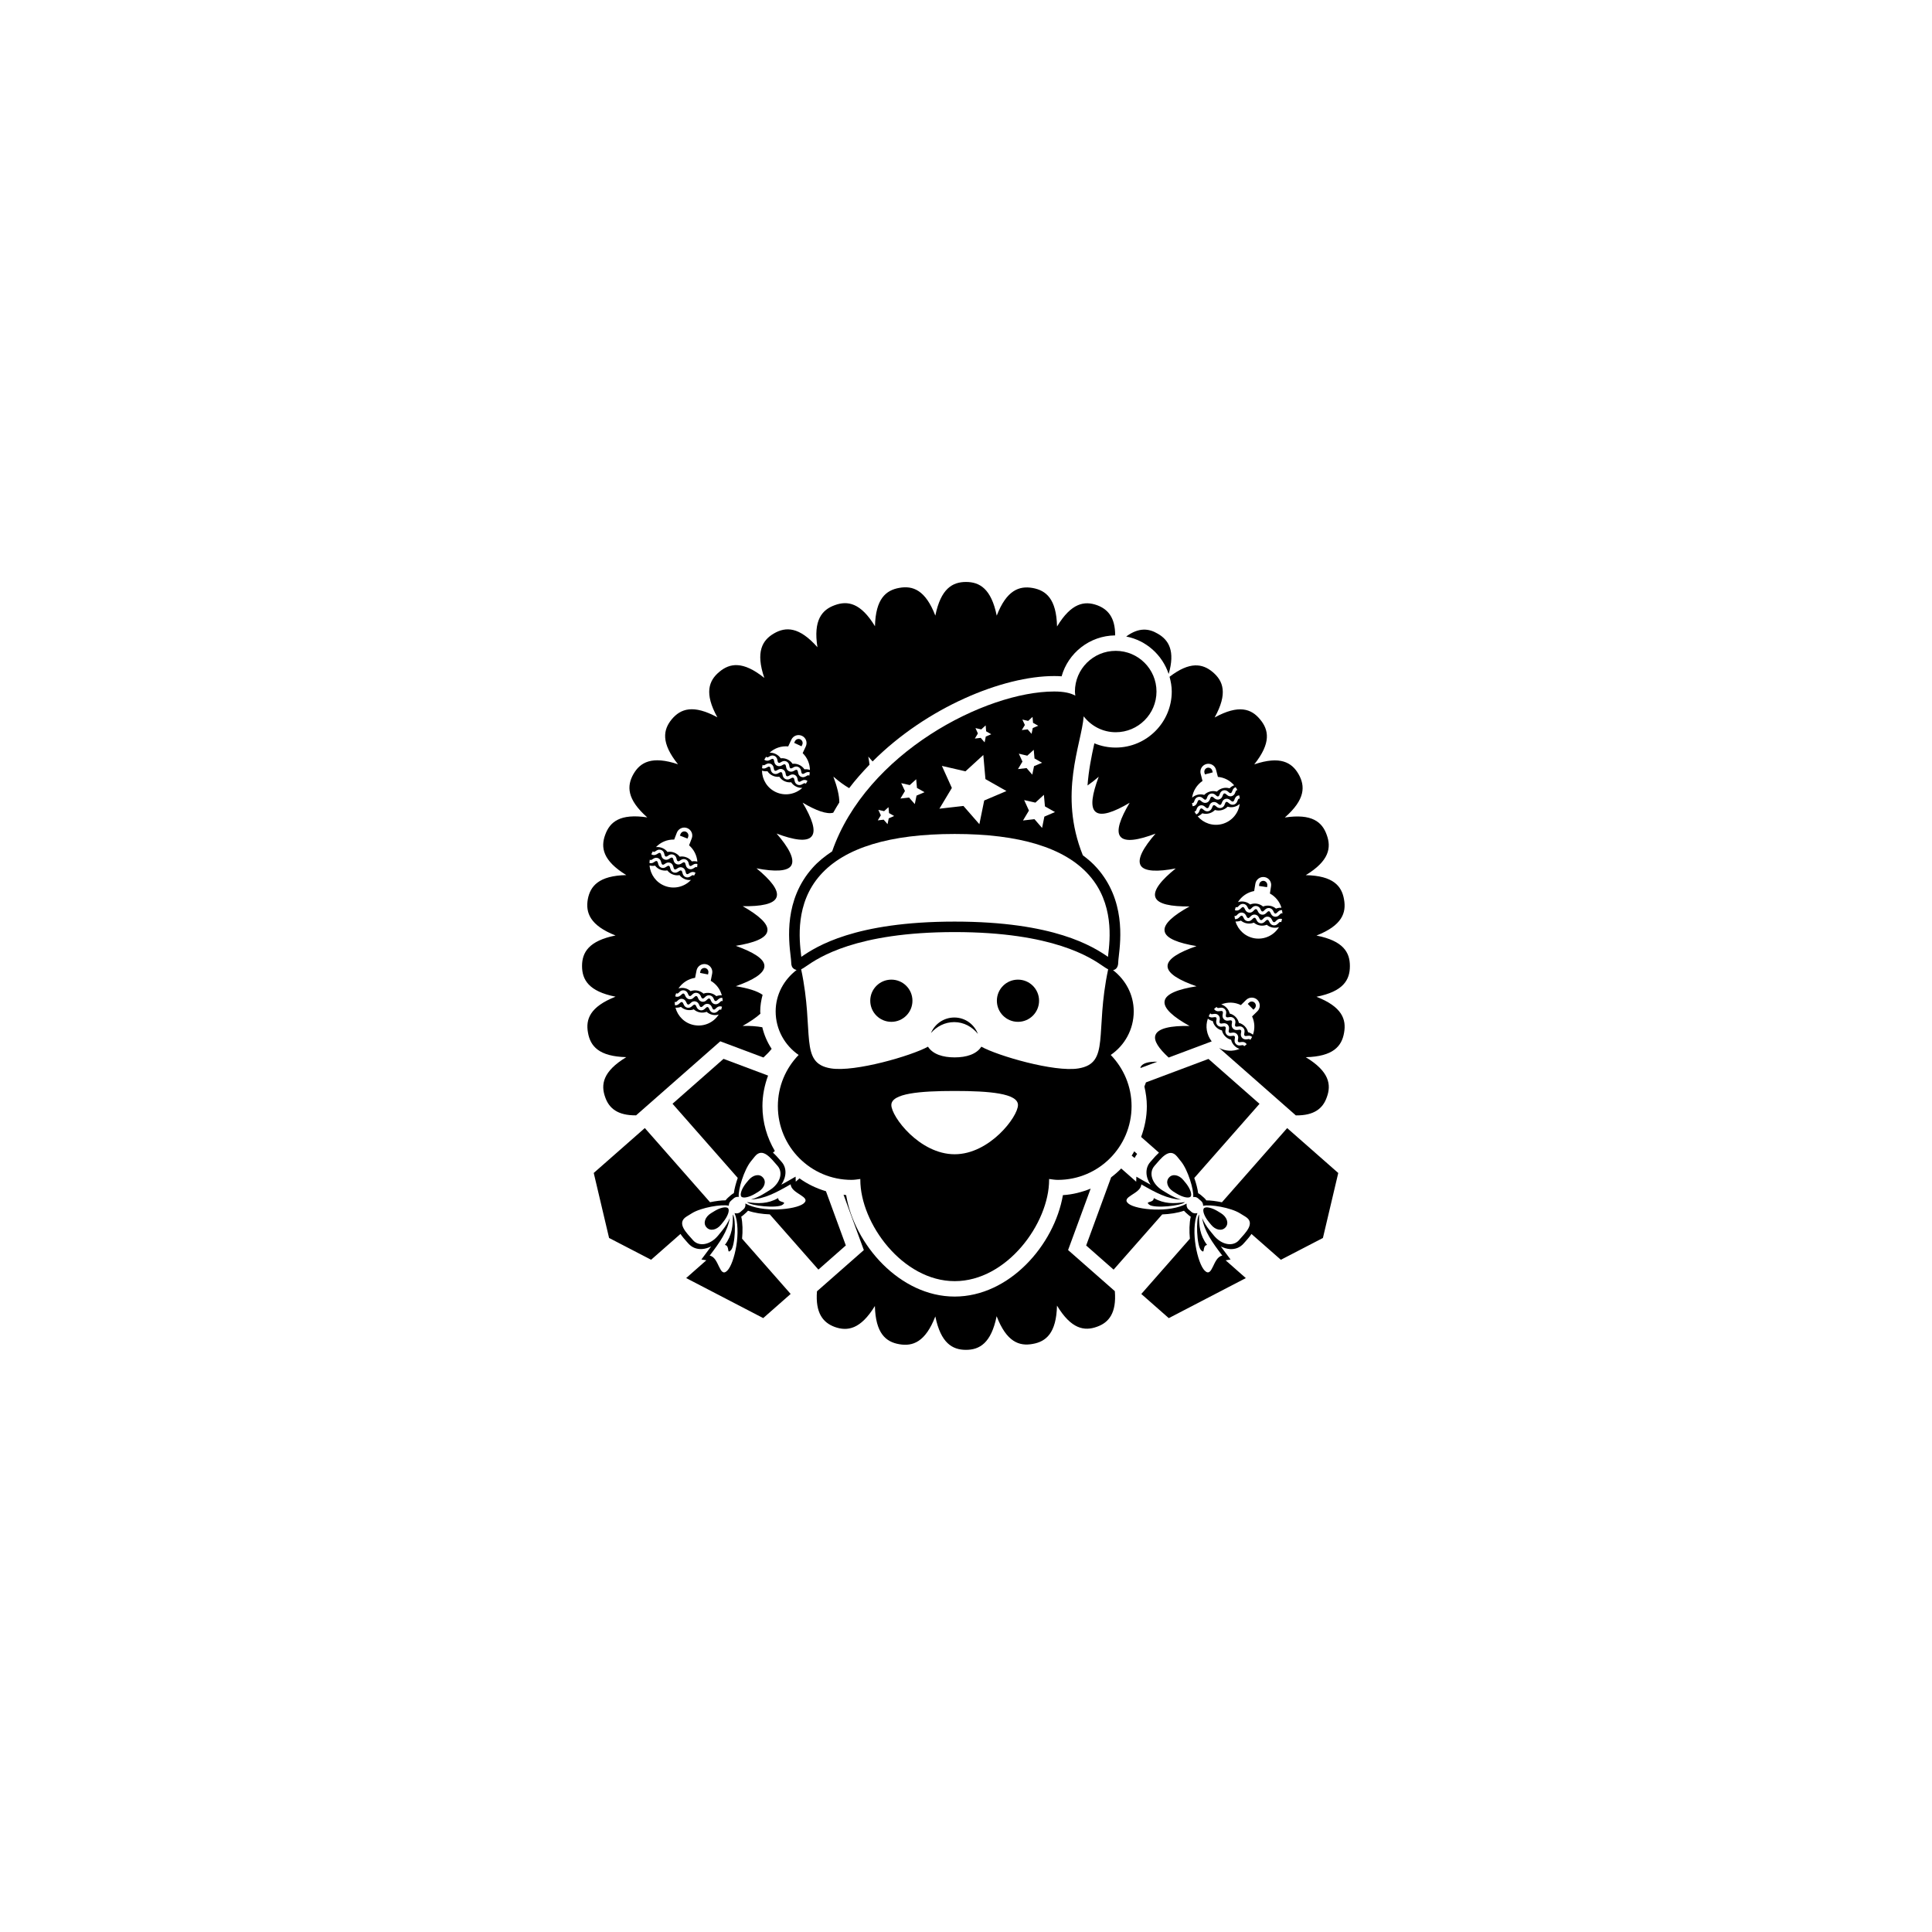 <?xml version="1.0" encoding="utf-8"?>
<!-- Generator: Adobe Illustrator 16.0.0, SVG Export Plug-In . SVG Version: 6.00 Build 0)  -->
<!DOCTYPE svg PUBLIC "-//W3C//DTD SVG 1.1//EN" "http://www.w3.org/Graphics/SVG/1.1/DTD/svg11.dtd">
<svg version="1.1" id="Layer_1" xmlns="http://www.w3.org/2000/svg" xmlns:xlink="http://www.w3.org/1999/xlink" x="0px" y="0px"
	 width="50px" height="50px" viewBox="0 0 50 50" enable-background="new 0 0 50 50" xml:space="preserve">
<g>
	<path d="M30.628,30.544c-0.114-0.141-0.283-0.173-0.372-0.071l-0.005,0.005c-0.09,0.103-0.038,0.265,0.117,0.361l0.08,0.049
		c0.154,0.096,0.318,0.132,0.364,0.08c0.046-0.053-0.01-0.211-0.125-0.352L30.628,30.544z"/>
	<path d="M29.86,31.006c-0.004,0.138-0.245,0.072-0.116,0.172c0.13,0.1,0.834,0.032,0.922-0.068
		C30.382,31.153,30.133,31.16,29.86,31.006z"/>
	<path d="M31.084,32.356c0.116,0.116,0.019-0.114,0.155-0.137c-0.187-0.25-0.212-0.499-0.206-0.787
		C30.945,31.533,30.969,32.241,31.084,32.356z"/>
	<path d="M31.601,31.399l-0.08-0.049c-0.154-0.096-0.318-0.132-0.364-0.079c-0.046,0.052,0.01,0.211,0.125,0.351l0.06,0.073
		c0.113,0.141,0.282,0.173,0.373,0.07l0.005-0.005C31.808,31.658,31.755,31.495,31.601,31.399z"/>
	<path d="M19.551,30.888l0.08-0.049c0.155-0.096,0.208-0.258,0.117-0.361l-0.005-0.005c-0.089-0.103-0.257-0.07-0.372,0.071
		l-0.06,0.072c-0.114,0.14-0.171,0.299-0.125,0.352C19.233,31.02,19.398,30.983,19.551,30.888z"/>
	<path d="M20.255,31.178c0.129-0.1-0.112-0.034-0.116-0.172c-0.272,0.154-0.522,0.147-0.806,0.104
		C19.421,31.21,20.125,31.278,20.255,31.178z"/>
	<path d="M18.76,32.219c0.137,0.023,0.039,0.253,0.155,0.137c0.116-0.115,0.139-0.823,0.05-0.924
		C18.972,31.72,18.946,31.969,18.76,32.219z"/>
	<path d="M18.479,31.35l-0.08,0.049c-0.154,0.096-0.207,0.259-0.118,0.361l0.005,0.005c0.09,0.103,0.259,0.071,0.373-0.07
		l0.059-0.073c0.115-0.14,0.172-0.299,0.125-0.351C18.797,31.217,18.632,31.253,18.479,31.35z"/>
	<path d="M19.184,31.486c0.019-0.01,0.035-0.023,0.052-0.038l0.078-0.069c0.017-0.015,0.032-0.03,0.045-0.046
		c0.165,0.058,0.363,0.087,0.563,0.095l1.258,1.429l0.71-0.625l-0.514-1.403c-0.248-0.074-0.48-0.185-0.685-0.333l-0.097,0.085
		l-0.004-0.13l-0.167,0.096c-0.071,0.041-0.138,0.079-0.202,0.112c0.136-0.201,0.146-0.431,0.01-0.586l-0.05-0.057
		c-0.055-0.065-0.114-0.13-0.177-0.186l0.049-0.043c-0.201-0.342-0.321-0.735-0.321-1.16c0-0.274,0.053-0.54,0.146-0.791
		l-1.153-0.433l-1.32,1.162l1.688,1.919c-0.049,0.14-0.086,0.282-0.101,0.394c-0.025,0.013-0.05,0.03-0.074,0.05l-0.079,0.069
		c-0.023,0.02-0.042,0.043-0.06,0.067c-0.113,0-0.257,0.019-0.403,0.049l-1.688-1.919l-1.322,1.162l0.397,1.682l1.088,0.564
		l0.76-0.668c0.046,0.069,0.104,0.137,0.161,0.2l0.044,0.049c0.091,0.102,0.213,0.15,0.351,0.142
		c0.08-0.005,0.159-0.029,0.237-0.068c-0.042,0.058-0.087,0.119-0.137,0.184l-0.115,0.154l0.128,0.021l-0.522,0.46l1.994,1.036
		l0.71-0.625l-1.257-1.43C19.224,31.858,19.221,31.657,19.184,31.486z M19.01,31.395c0.188,0.462-0.004,1.307-0.188,1.489
		c-0.208,0.207-0.208-0.349-0.456-0.388c0.268-0.354,0.46-0.621,0.522-0.972c-0.043,0.102-0.11,0.214-0.197,0.321l-0.104,0.128
		c-0.201,0.246-0.496,0.301-0.654,0.122l-0.005-0.007c-0.158-0.18-0.431-0.435-0.16-0.604l0.14-0.086
		c0.239-0.149,0.775-0.238,0.953-0.194c-0.001-0.047,0.016-0.093,0.051-0.124l0.079-0.069c0.036-0.031,0.083-0.042,0.128-0.035
		c-0.021-0.182,0.137-0.701,0.314-0.92l0.104-0.129c0.201-0.246,0.42,0.057,0.579,0.237l0.005,0.006
		c0.159,0.18,0.066,0.465-0.205,0.633l-0.139,0.085c-0.118,0.074-0.237,0.125-0.343,0.155c0.356-0.018,0.645-0.174,1.029-0.394
		c0.009,0.25,0.559,0.321,0.328,0.502c-0.205,0.157-1.066,0.24-1.501-0.005c0.009,0.057-0.005,0.111-0.046,0.148l-0.08,0.069
		C19.121,31.404,19.065,31.41,19.01,31.395z"/>
	<path d="M31.623,31.115c-0.146-0.03-0.291-0.05-0.403-0.049c-0.017-0.024-0.036-0.047-0.059-0.067l-0.079-0.069
		c-0.024-0.02-0.049-0.037-0.074-0.05c-0.014-0.112-0.051-0.254-0.1-0.394l1.688-1.919l-1.321-1.162l-1.618,0.607l-0.04,0.107
		c0.038,0.166,0.063,0.335,0.063,0.509c0,0.281-0.056,0.548-0.148,0.796l0.462,0.407c-0.062,0.056-0.121,0.121-0.176,0.186
		l-0.05,0.057c-0.136,0.155-0.127,0.386,0.009,0.586c-0.063-0.034-0.13-0.072-0.201-0.112l-0.167-0.096l-0.004,0.13l-0.388-0.342
		c-0.081,0.083-0.168,0.159-0.261,0.229l-0.646,1.764l0.71,0.625l1.258-1.429c0.201-0.008,0.399-0.038,0.563-0.095
		c0.013,0.016,0.029,0.031,0.045,0.046l0.078,0.069c0.017,0.015,0.033,0.027,0.052,0.038c-0.038,0.171-0.04,0.372-0.022,0.571
		l-1.257,1.43l0.711,0.625l1.994-1.036l-0.522-0.46l0.127-0.021l-0.115-0.154c-0.05-0.064-0.096-0.126-0.137-0.184
		c0.078,0.039,0.158,0.062,0.237,0.068c0.138,0.009,0.26-0.04,0.351-0.142l0.044-0.049c0.056-0.063,0.115-0.13,0.161-0.2
		l0.761,0.668l1.088-0.564l0.397-1.682l-1.322-1.162L31.623,31.115z M32.072,32.087l-0.005,0.007
		c-0.159,0.18-0.454,0.125-0.655-0.122l-0.104-0.128c-0.087-0.106-0.153-0.219-0.197-0.321c0.062,0.351,0.254,0.617,0.522,0.972
		c-0.248,0.04-0.248,0.595-0.456,0.388c-0.184-0.183-0.375-1.027-0.188-1.489c-0.055,0.015-0.111,0.009-0.152-0.028l-0.08-0.069
		c-0.042-0.037-0.055-0.092-0.047-0.148c-0.435,0.245-1.296,0.162-1.5,0.005c-0.232-0.181,0.319-0.252,0.327-0.502
		c0.385,0.22,0.674,0.376,1.029,0.394c-0.106-0.03-0.225-0.081-0.343-0.155l-0.14-0.085c-0.271-0.168-0.363-0.454-0.205-0.633
		l0.005-0.006c0.159-0.181,0.377-0.483,0.579-0.237l0.104,0.129c0.178,0.219,0.335,0.738,0.314,0.92
		c0.045-0.007,0.092,0.003,0.127,0.035l0.079,0.069c0.036,0.031,0.052,0.077,0.051,0.124c0.179-0.044,0.714,0.044,0.954,0.194
		l0.14,0.086C32.503,31.652,32.23,31.907,32.072,32.087z"/>
	<circle cx="23.068" cy="25.899" r="0.546"/>
	<circle cx="26.345" cy="25.899" r="0.546"/>
	<path d="M27.819,17.896c0,0.037,0.007,0.072,0.01,0.108c-0.119-0.068-0.29-0.108-0.547-0.108c-1.776,0-4.86,1.588-5.746,4.137
		c-0.192,0.128-0.366,0.267-0.509,0.429c-0.736,0.828-0.617,1.851-0.565,2.289c0.007,0.065,0.014,0.117,0.014,0.149
		c0,0.044,0.005,0.078,0.016,0.105c0.021,0.056,0.069,0.087,0.124,0.098c-0.325,0.249-0.542,0.631-0.542,1.072
		c0,0.468,0.237,0.881,0.595,1.127c-0.333,0.343-0.538,0.81-0.538,1.326c0,1.053,0.853,1.907,1.906,1.907
		c0.079,0,0.152-0.013,0.228-0.023c0,0.008,0,0.014,0,0.021c0,1.126,1.094,2.623,2.443,2.623c1.35,0,2.443-1.497,2.443-2.623
		c0-0.007,0-0.013,0-0.021c0.075,0.01,0.15,0.023,0.227,0.023c1.054,0,1.907-0.854,1.907-1.907c0-0.516-0.207-0.983-0.539-1.326
		c0.359-0.246,0.595-0.659,0.595-1.127c0-0.438-0.214-0.819-0.536-1.068c0.053-0.009,0.135-0.048,0.135-0.207
		c0-0.033,0.007-0.084,0.014-0.149c0.051-0.438,0.17-1.461-0.566-2.289c-0.105-0.12-0.23-0.227-0.364-0.327
		c-0.639-1.586-0.035-2.872,0.022-3.596c0.193,0.249,0.491,0.411,0.83,0.411c0.581,0,1.054-0.471,1.054-1.053
		c0-0.582-0.473-1.053-1.054-1.053C28.292,16.843,27.819,17.315,27.819,17.896z M27.043,20.869l0.26,0.147l-0.275,0.118
		l-0.059,0.293L26.772,21.2l-0.297,0.034l0.154-0.257l-0.124-0.271l0.291,0.066l0.22-0.202L27.043,20.869z M26.459,18.623
		l0.15,0.034l0.113-0.104l0.013,0.154l0.135,0.075l-0.142,0.06l-0.031,0.15l-0.101-0.116l-0.152,0.018l0.08-0.131L26.459,18.623z
		 M26.367,19.505l0.219,0.052l0.167-0.152l0.02,0.224l0.196,0.111l-0.208,0.088l-0.046,0.22l-0.147-0.17l-0.223,0.026l0.116-0.194
		L26.367,19.505z M25.245,18.843l0.15,0.034l0.114-0.104l0.012,0.153l0.133,0.076l-0.142,0.06l-0.03,0.15l-0.101-0.116l-0.152,0.018
		l0.079-0.132L25.245,18.843z M24.376,19.821l0.61,0.141l0.462-0.423l0.055,0.624l0.544,0.309l-0.576,0.245l-0.125,0.613
		l-0.412-0.472l-0.622,0.071l0.322-0.537L24.376,19.821z M23.324,20.268l0.22,0.05l0.167-0.151l0.02,0.225l0.196,0.11l-0.207,0.088
		l-0.045,0.22l-0.148-0.169l-0.224,0.025l0.117-0.194L23.324,20.268z M22.732,20.959l0.149,0.034l0.113-0.104l0.014,0.154
		l0.133,0.075L23,21.179l-0.03,0.15l-0.101-0.116l-0.152,0.018l0.079-0.131L22.732,20.959z M24.706,29.872
		c-0.905,0-1.638-0.972-1.638-1.274c0-0.301,0.733-0.364,1.638-0.364s1.639,0.063,1.639,0.364
		C26.345,28.9,25.611,29.872,24.706,29.872z M27.907,27.651c-0.621,0.101-2.086-0.327-2.51-0.563
		c-0.126,0.196-0.387,0.277-0.691,0.277c-0.305,0-0.565-0.081-0.69-0.277c-0.425,0.235-1.89,0.662-2.511,0.562
		c-0.831-0.134-0.421-0.917-0.771-2.564c0.037-0.018,0.077-0.043,0.131-0.081c0.317-0.218,1.285-0.883,3.841-0.883
		c2.558,0,3.525,0.665,3.842,0.883c0.054,0.037,0.094,0.063,0.131,0.081C28.329,26.733,28.738,27.516,27.907,27.651z M28.181,22.645
		c0.656,0.735,0.546,1.673,0.498,2.075c0,0.015-0.003,0.029-0.004,0.043c-0.391-0.268-1.391-0.912-3.969-0.912
		c-2.58,0-3.578,0.644-3.968,0.912c-0.002-0.014-0.004-0.028-0.005-0.043c-0.047-0.401-0.157-1.34,0.498-2.075
		c0.627-0.706,1.797-1.062,3.475-1.062C26.385,21.582,27.554,21.939,28.181,22.645z"/>
	<path d="M24.698,26.333c-0.272,0-0.506,0.166-0.605,0.402c0.148-0.169,0.358-0.283,0.602-0.283c0.25,0,0.466,0.123,0.613,0.305
		C25.214,26.51,24.979,26.333,24.698,26.333z"/>
	<path d="M34.07,25.796c0.698-0.137,0.866-0.438,0.865-0.795c0.001-0.35-0.167-0.652-0.865-0.789
		c0.662-0.26,0.777-0.587,0.713-0.937c-0.059-0.343-0.277-0.612-0.99-0.626c0.608-0.369,0.665-0.712,0.542-1.044
		c-0.117-0.331-0.38-0.555-1.084-0.448c0.533-0.467,0.531-0.814,0.355-1.123c-0.174-0.303-0.474-0.479-1.146-0.252
		c0.441-0.554,0.379-0.893,0.149-1.166c-0.223-0.271-0.547-0.391-1.174-0.048c0.345-0.623,0.222-0.945-0.05-1.175
		c-0.261-0.219-0.591-0.282-1.117,0.122c0.033,0.123,0.057,0.249,0.057,0.381c0,0.8-0.651,1.451-1.451,1.451
		c-0.193,0-0.38-0.038-0.552-0.11c-0.001,0.004-0.002,0.009-0.003,0.013c-0.072,0.323-0.145,0.686-0.174,1.078
		c0.092-0.064,0.188-0.137,0.29-0.226c-0.168,0.447-0.228,0.786-0.082,0.907c0.145,0.126,0.476,0.007,0.882-0.233
		c-0.242,0.406-0.359,0.732-0.238,0.876c0.121,0.149,0.466,0.09,0.908-0.078c-0.311,0.358-0.481,0.658-0.384,0.824
		c0.095,0.16,0.442,0.167,0.907,0.077c-0.37,0.297-0.593,0.569-0.526,0.747c0.064,0.179,0.408,0.24,0.883,0.237
		c-0.415,0.228-0.68,0.454-0.645,0.638c0.029,0.189,0.36,0.31,0.826,0.388c-0.45,0.156-0.75,0.328-0.75,0.518
		c0,0.191,0.301,0.367,0.75,0.522c-0.467,0.073-0.797,0.194-0.826,0.383c-0.034,0.188,0.231,0.415,0.646,0.644
		c-0.475-0.01-0.82,0.057-0.883,0.236c-0.054,0.145,0.09,0.35,0.342,0.581l1.114-0.418c-0.133-0.171-0.17-0.393-0.1-0.589
		c0.038,0.03,0.081,0.053,0.128,0.064c0.026,0.117,0.121,0.213,0.237,0.241c0.026,0.117,0.122,0.213,0.237,0.242
		c0.025,0.11,0.112,0.203,0.219,0.236c-0.171,0.071-0.366,0.062-0.53-0.026l1.986,1.747c0.48,0.006,0.701-0.184,0.8-0.466
		c0.124-0.331,0.065-0.671-0.543-1.04c0.709-0.018,0.931-0.283,0.991-0.631C34.848,26.379,34.731,26.055,34.07,25.796z
		 M32.458,23.06l0.031-0.19c0.018-0.112,0.125-0.189,0.236-0.171c0.113,0.017,0.189,0.124,0.17,0.236l-0.03,0.189
		c0.145,0.079,0.252,0.211,0.299,0.368c-0.048-0.003-0.096,0.005-0.141,0.023c-0.091-0.079-0.224-0.1-0.335-0.054
		c-0.09-0.078-0.223-0.1-0.334-0.053c-0.086-0.074-0.209-0.097-0.316-0.061C32.13,23.197,32.284,23.091,32.458,23.06z
		 M31.121,20.211l-0.048-0.186c-0.029-0.11,0.038-0.223,0.147-0.252c0.11-0.029,0.223,0.038,0.251,0.148l0.048,0.185
		c0.164,0.014,0.315,0.093,0.421,0.217c-0.045,0.017-0.086,0.043-0.12,0.079c-0.114-0.036-0.245-0.001-0.328,0.085
		c-0.114-0.035-0.245-0.001-0.327,0.085c-0.108-0.033-0.23-0.004-0.314,0.072C30.876,20.468,30.975,20.31,31.121,20.211z
		 M30.851,20.779c0.019,0.007,0.039-0.002,0.049-0.026l0.021-0.053c0.033-0.079,0.13-0.104,0.197-0.051l0.044,0.036
		c0.026,0.021,0.053,0.013,0.066-0.017l0.021-0.053c0.032-0.079,0.129-0.104,0.196-0.051l0.043,0.036
		c0.026,0.021,0.054,0.013,0.066-0.017l0.021-0.053c0.033-0.079,0.129-0.104,0.197-0.051l0.043,0.036
		c0.025,0.02,0.054,0.013,0.065-0.018l0.022-0.052c0.015-0.037,0.043-0.061,0.077-0.072c0.016,0.024,0.032,0.05,0.045,0.077
		c-0.019-0.004-0.035,0.005-0.043,0.027l-0.021,0.052c-0.034,0.08-0.129,0.105-0.197,0.051l-0.043-0.035
		c-0.026-0.021-0.054-0.013-0.066,0.018l-0.021,0.051c-0.032,0.08-0.129,0.105-0.197,0.051l-0.043-0.035
		c-0.026-0.021-0.054-0.014-0.066,0.017l-0.021,0.052c-0.032,0.08-0.129,0.105-0.197,0.051l-0.043-0.035
		c-0.026-0.021-0.055-0.013-0.066,0.017l-0.022,0.052c-0.02,0.05-0.064,0.079-0.112,0.081
		C30.857,20.836,30.853,20.808,30.851,20.779z M30.958,21.076c-0.017-0.024-0.032-0.05-0.046-0.077
		c0.017,0.003,0.035-0.005,0.044-0.027l0.021-0.052c0.032-0.08,0.129-0.105,0.196-0.051l0.044,0.036
		c0.026,0.019,0.053,0.012,0.066-0.018l0.021-0.052c0.032-0.079,0.129-0.105,0.197-0.051l0.044,0.035
		c0.026,0.02,0.053,0.013,0.065-0.017l0.022-0.052c0.032-0.08,0.129-0.104,0.196-0.051l0.044,0.035
		c0.026,0.02,0.054,0.013,0.066-0.018l0.022-0.052c0.02-0.05,0.065-0.079,0.112-0.08c0.006,0.028,0.011,0.057,0.014,0.085
		c-0.02-0.006-0.039,0.003-0.048,0.026l-0.021,0.052c-0.033,0.08-0.129,0.105-0.197,0.052l-0.044-0.035
		c-0.026-0.021-0.054-0.014-0.066,0.017l-0.021,0.052c-0.032,0.08-0.129,0.105-0.197,0.051l-0.044-0.035
		c-0.025-0.021-0.053-0.014-0.065,0.017l-0.022,0.051c-0.032,0.081-0.129,0.106-0.197,0.052l-0.044-0.036
		c-0.026-0.021-0.053-0.013-0.065,0.018l-0.022,0.052C31.019,21.041,30.99,21.065,30.958,21.076z M30.996,21.127
		c0.045-0.017,0.086-0.044,0.119-0.079c0.114,0.035,0.245,0.001,0.328-0.086c0.115,0.036,0.246,0.001,0.328-0.085
		c0.108,0.034,0.23,0.004,0.313-0.072c-0.031,0.244-0.207,0.454-0.458,0.521C31.387,21.388,31.146,21.303,30.996,21.127z
		 M32.198,27.077c-0.005-0.02-0.022-0.032-0.048-0.028l-0.056,0.007c-0.085,0.011-0.155-0.06-0.142-0.145l0.008-0.056
		c0.005-0.033-0.015-0.054-0.047-0.049l-0.056,0.007c-0.085,0.012-0.156-0.059-0.143-0.145l0.008-0.055
		c0.005-0.033-0.015-0.053-0.047-0.049l-0.056,0.007c-0.085,0.012-0.156-0.059-0.143-0.144l0.009-0.056
		c0.005-0.033-0.016-0.053-0.047-0.048l-0.056,0.007c-0.04,0.005-0.076-0.007-0.101-0.029c0.013-0.027,0.027-0.054,0.043-0.079
		c0.006,0.017,0.022,0.028,0.046,0.024l0.056-0.007c0.085-0.012,0.155,0.059,0.142,0.145l-0.008,0.056
		c-0.003,0.032,0.016,0.052,0.048,0.049l0.057-0.007c0.085-0.011,0.154,0.059,0.142,0.145l-0.009,0.056
		c-0.003,0.033,0.016,0.052,0.048,0.048l0.056-0.007c0.085-0.011,0.155,0.06,0.142,0.145l-0.009,0.056
		c-0.004,0.032,0.016,0.053,0.048,0.048l0.056-0.007c0.053-0.007,0.101,0.018,0.125,0.058
		C32.244,27.042,32.222,27.061,32.198,27.077z M32.357,26.915c-0.005-0.018-0.021-0.027-0.044-0.024l-0.056,0.008
		c-0.086,0.01-0.156-0.06-0.143-0.146l0.009-0.056c0.004-0.032-0.016-0.052-0.048-0.048l-0.056,0.007
		c-0.085,0.012-0.155-0.06-0.142-0.146l0.008-0.055c0.005-0.033-0.015-0.053-0.047-0.049l-0.056,0.008
		c-0.085,0.012-0.155-0.06-0.142-0.146l0.009-0.055c0.005-0.033-0.016-0.054-0.048-0.049l-0.056,0.006
		c-0.053,0.008-0.101-0.017-0.125-0.057c0.022-0.021,0.044-0.039,0.068-0.055c0.003,0.02,0.021,0.032,0.047,0.029l0.056-0.008
		c0.084-0.01,0.155,0.061,0.142,0.145l-0.009,0.056c-0.004,0.033,0.016,0.053,0.048,0.049l0.057-0.008
		c0.085-0.011,0.154,0.06,0.143,0.145l-0.01,0.056c-0.004,0.033,0.016,0.053,0.047,0.048l0.057-0.007
		c0.085-0.011,0.155,0.06,0.142,0.145l-0.008,0.056c-0.005,0.033,0.015,0.053,0.047,0.048l0.056-0.006
		c0.04-0.006,0.075,0.007,0.101,0.03C32.389,26.864,32.374,26.89,32.357,26.915z M32.541,26.171l-0.137,0.134
		c0.07,0.149,0.077,0.32,0.022,0.473c-0.038-0.031-0.081-0.053-0.127-0.065c-0.026-0.117-0.121-0.212-0.237-0.242
		c-0.027-0.117-0.121-0.213-0.238-0.241c-0.025-0.111-0.11-0.202-0.219-0.236c0.165-0.067,0.351-0.061,0.509,0.018l0.137-0.135
		c0.081-0.079,0.213-0.078,0.292,0.002C32.624,25.961,32.622,26.092,32.541,26.171z M32.471,24.284
		c-0.243-0.04-0.43-0.215-0.496-0.436c0.048,0.002,0.097-0.005,0.14-0.023c0.091,0.078,0.225,0.099,0.335,0.053
		c0.09,0.079,0.224,0.1,0.334,0.055c0.085,0.074,0.21,0.097,0.316,0.06C32.974,24.202,32.729,24.324,32.471,24.284z M33.158,23.868
		c-0.015-0.013-0.037-0.012-0.054,0.005l-0.041,0.04c-0.062,0.059-0.161,0.044-0.2-0.033l-0.027-0.049
		c-0.015-0.03-0.043-0.034-0.067-0.012l-0.041,0.039c-0.062,0.061-0.161,0.045-0.2-0.032l-0.026-0.049
		c-0.016-0.03-0.043-0.034-0.067-0.012l-0.041,0.039c-0.062,0.061-0.161,0.045-0.2-0.031l-0.026-0.05
		c-0.015-0.03-0.043-0.033-0.067-0.01l-0.041,0.039c-0.028,0.028-0.064,0.038-0.098,0.036c-0.006-0.029-0.01-0.059-0.012-0.089
		c0.014,0.01,0.034,0.01,0.051-0.007l0.041-0.039c0.062-0.06,0.161-0.043,0.201,0.032l0.026,0.05
		c0.017,0.028,0.044,0.033,0.067,0.01l0.041-0.04c0.062-0.059,0.16-0.044,0.2,0.033l0.026,0.05c0.016,0.028,0.043,0.033,0.067,0.01
		l0.041-0.039c0.062-0.059,0.161-0.044,0.2,0.032l0.026,0.05c0.016,0.029,0.044,0.034,0.068,0.011l0.04-0.039
		c0.039-0.037,0.091-0.045,0.135-0.028C33.174,23.812,33.167,23.84,33.158,23.868z M33.139,23.65l-0.041,0.039
		c-0.062,0.06-0.161,0.044-0.201-0.032l-0.026-0.05c-0.015-0.029-0.043-0.034-0.067-0.01l-0.04,0.038
		c-0.062,0.061-0.161,0.045-0.201-0.032l-0.026-0.049c-0.015-0.03-0.043-0.034-0.068-0.011l-0.04,0.04
		c-0.062,0.06-0.161,0.044-0.2-0.033L32.203,23.5c-0.016-0.029-0.045-0.034-0.067-0.011l-0.042,0.039
		c-0.038,0.038-0.091,0.046-0.135,0.028c0.006-0.029,0.013-0.057,0.023-0.084c0.014,0.014,0.036,0.013,0.055-0.004l0.04-0.04
		c0.062-0.059,0.161-0.043,0.2,0.032l0.027,0.051c0.015,0.029,0.043,0.033,0.067,0.011l0.041-0.04
		c0.062-0.059,0.16-0.043,0.201,0.032l0.025,0.051c0.015,0.029,0.043,0.033,0.066,0.01l0.042-0.04
		c0.062-0.059,0.16-0.043,0.201,0.033l0.026,0.05c0.015,0.029,0.043,0.034,0.066,0.01l0.041-0.038
		c0.028-0.028,0.064-0.039,0.099-0.036c0.005,0.029,0.009,0.059,0.011,0.089C33.175,23.632,33.156,23.634,33.139,23.65z"/>
	<path d="M30.245,17.443c0.171-0.59,0.008-0.876-0.279-1.041c-0.233-0.14-0.495-0.169-0.82,0.071
		C29.665,16.573,30.081,16.95,30.245,17.443z"/>
	<path d="M31.386,19.989l-0.012-0.043c-0.015-0.056-0.072-0.089-0.129-0.076c-0.055,0.015-0.089,0.073-0.074,0.129l0.011,0.042
		L31.386,19.989z"/>
	<path d="M32.797,22.919c0.009-0.058-0.03-0.112-0.087-0.122c-0.057-0.008-0.111,0.03-0.12,0.088l-0.007,0.043l0.208,0.033
		L32.797,22.919z"/>
	<path d="M20.762,19.274c0.025-0.053,0.002-0.115-0.051-0.141c-0.052-0.023-0.115-0.001-0.139,0.052l-0.019,0.04l0.19,0.089
		L20.762,19.274z"/>
	<path d="M29.429,29.863l-0.075-0.066c-0.022,0.037-0.042,0.076-0.066,0.111l0.075,0.061C29.382,29.932,29.404,29.897,29.429,29.863
		z"/>
	<path d="M32.323,25.95l-0.031,0.031l0.147,0.15l0.03-0.031c0.042-0.042,0.042-0.107,0.002-0.149
		C32.431,25.91,32.364,25.908,32.323,25.95z"/>
	<path d="M17.809,21.661c0.021-0.054-0.006-0.115-0.061-0.137c-0.054-0.021-0.114,0.006-0.136,0.061l-0.016,0.041l0.196,0.076
		L17.809,21.661z"/>
	<path d="M28.226,30.762c-0.226,0.09-0.465,0.153-0.718,0.168c-0.223,1.292-1.388,2.625-2.802,2.625
		c-1.424,0-2.597-1.354-2.808-2.625c-0.022-0.002-0.044-0.009-0.067-0.011l0.525,1.433l-1.213,1.067
		c-0.044,0.565,0.158,0.811,0.459,0.922c0.331,0.119,0.671,0.061,1.04-0.542c0.018,0.708,0.283,0.93,0.631,0.989
		c0.348,0.062,0.677-0.056,0.933-0.719c0.142,0.692,0.442,0.865,0.793,0.865s0.653-0.173,0.794-0.871
		c0.256,0.666,0.584,0.782,0.932,0.718c0.348-0.06,0.613-0.282,0.63-0.992c0.369,0.61,0.71,0.668,1.041,0.545
		c0.3-0.108,0.502-0.353,0.456-0.919l-1.21-1.064L28.226,30.762z"/>
	<path d="M16.208,27.359c-0.608,0.369-0.666,0.709-0.543,1.044c0.099,0.278,0.318,0.467,0.797,0.462l2.179-1.916l1.117,0.419
		c0.084-0.078,0.157-0.153,0.212-0.224c-0.113-0.17-0.194-0.359-0.242-0.559c-0.141-0.026-0.31-0.039-0.508-0.035
		c0.191-0.107,0.347-0.213,0.459-0.315c0-0.02-0.005-0.04-0.005-0.06c0-0.146,0.025-0.29,0.062-0.429
		c-0.14-0.1-0.38-0.173-0.694-0.223c0.443-0.155,0.741-0.331,0.741-0.522c0.001-0.19-0.298-0.363-0.741-0.523
		c0.464-0.075,0.789-0.194,0.817-0.383c0.035-0.184-0.229-0.41-0.638-0.643c0.469,0.008,0.812-0.054,0.875-0.232
		c0.068-0.18-0.155-0.45-0.518-0.748c0.459,0.09,0.812,0.084,0.901-0.076c0.095-0.166-0.074-0.471-0.381-0.824
		c0.44,0.167,0.784,0.221,0.904,0.076c0.128-0.144,0.01-0.469-0.23-0.875c0.346,0.205,0.625,0.306,0.791,0.26
		c0.052-0.09,0.103-0.179,0.158-0.266c0.002-0.168-0.052-0.396-0.154-0.669c0.148,0.129,0.285,0.227,0.409,0.299
		c0.162-0.214,0.341-0.414,0.527-0.607c-0.009-0.068-0.017-0.135-0.032-0.21c0.039,0.047,0.075,0.084,0.112,0.126
		c1.4-1.402,3.37-2.21,4.699-2.21c0.067,0,0.131,0.002,0.192,0.007c0.17-0.606,0.727-1.052,1.386-1.059
		c0.002-0.464-0.189-0.677-0.464-0.78c-0.329-0.12-0.67-0.062-1.04,0.549c-0.017-0.715-0.282-0.932-0.631-0.996
		c-0.347-0.061-0.675,0.055-0.93,0.716c-0.142-0.699-0.444-0.872-0.795-0.872s-0.652,0.173-0.794,0.871
		c-0.256-0.665-0.584-0.781-0.932-0.718c-0.348,0.061-0.613,0.283-0.63,0.993c-0.37-0.609-0.71-0.667-1.041-0.545
		c-0.331,0.119-0.559,0.387-0.448,1.088c-0.472-0.534-0.819-0.533-1.123-0.358c-0.304,0.176-0.482,0.477-0.252,1.152
		c-0.554-0.444-0.894-0.384-1.166-0.155c-0.271,0.226-0.394,0.553-0.049,1.175c-0.626-0.34-0.95-0.222-1.179,0.049
		c-0.224,0.271-0.286,0.611,0.16,1.166c-0.676-0.226-0.977-0.051-1.152,0.252c-0.175,0.308-0.176,0.652,0.357,1.123
		c-0.705-0.106-0.968,0.117-1.088,0.448c-0.123,0.331-0.063,0.672,0.545,1.045c-0.709,0.015-0.932,0.283-0.996,0.626
		c-0.06,0.348,0.057,0.677,0.718,0.937c-0.693,0.138-0.867,0.439-0.867,0.79c0,0.355,0.173,0.657,0.867,0.794
		c-0.66,0.26-0.778,0.583-0.713,0.932C15.278,27.076,15.5,27.341,16.208,27.359z M20.399,19.317l0.081-0.174
		c0.048-0.104,0.171-0.148,0.274-0.1c0.104,0.047,0.148,0.17,0.1,0.274l-0.081,0.174c0.118,0.114,0.185,0.272,0.188,0.435
		c-0.046-0.016-0.094-0.022-0.142-0.016c-0.066-0.1-0.188-0.157-0.308-0.143c-0.066-0.1-0.188-0.157-0.307-0.142
		c-0.062-0.095-0.176-0.15-0.288-0.145C20.046,19.36,20.222,19.3,20.399,19.317z M19.828,19.583
		c0.011,0.018,0.031,0.023,0.054,0.011l0.049-0.027c0.076-0.04,0.166,0.002,0.184,0.085l0.012,0.056
		c0.007,0.032,0.034,0.044,0.062,0.029l0.049-0.027c0.076-0.04,0.167,0.002,0.185,0.086l0.011,0.055
		c0.007,0.032,0.033,0.044,0.062,0.029l0.05-0.027c0.075-0.041,0.166,0.002,0.184,0.086l0.011,0.055
		c0.007,0.032,0.033,0.043,0.062,0.029l0.05-0.027c0.035-0.019,0.073-0.019,0.104-0.007c-0.002,0.03-0.007,0.059-0.014,0.088
		c-0.011-0.014-0.03-0.018-0.05-0.006l-0.05,0.027c-0.076,0.041-0.167-0.001-0.185-0.085l-0.012-0.055
		c-0.007-0.032-0.032-0.044-0.062-0.029l-0.05,0.027c-0.075,0.04-0.167-0.002-0.185-0.086l-0.012-0.055
		c-0.006-0.032-0.032-0.044-0.061-0.029l-0.05,0.027c-0.076,0.041-0.167-0.001-0.185-0.085l-0.012-0.055
		c-0.006-0.032-0.033-0.044-0.062-0.028l-0.05,0.027c-0.046,0.025-0.1,0.019-0.138-0.011C19.797,19.632,19.811,19.607,19.828,19.583
		z M19.735,19.792c0.012,0.015,0.031,0.019,0.051,0.008l0.05-0.027c0.076-0.04,0.166,0.002,0.184,0.086l0.012,0.055
		c0.007,0.032,0.033,0.044,0.062,0.029l0.049-0.027c0.076-0.041,0.167,0.001,0.185,0.085l0.011,0.055
		c0.008,0.032,0.033,0.044,0.062,0.029l0.05-0.027c0.076-0.041,0.167,0.001,0.185,0.085l0.012,0.055
		c0.007,0.032,0.033,0.044,0.062,0.029l0.05-0.027c0.047-0.025,0.1-0.019,0.137,0.011c-0.013,0.025-0.028,0.05-0.043,0.074
		c-0.011-0.017-0.032-0.022-0.054-0.01l-0.05,0.027c-0.076,0.041-0.167-0.001-0.184-0.086l-0.012-0.055
		c-0.007-0.033-0.033-0.044-0.062-0.029l-0.05,0.026c-0.077,0.041-0.167-0.001-0.185-0.085l-0.012-0.055
		c-0.006-0.032-0.032-0.044-0.062-0.029l-0.05,0.027c-0.075,0.041-0.166-0.001-0.184-0.085l-0.012-0.055
		c-0.006-0.032-0.033-0.044-0.062-0.029l-0.05,0.027c-0.035,0.019-0.072,0.019-0.104,0.007
		C19.724,19.852,19.729,19.822,19.735,19.792z M19.861,19.959c0.066,0.1,0.189,0.158,0.308,0.143
		c0.065,0.101,0.188,0.157,0.307,0.143c0.062,0.095,0.175,0.151,0.288,0.145c-0.18,0.167-0.449,0.219-0.686,0.109
		c-0.223-0.104-0.354-0.323-0.358-0.554C19.766,19.959,19.814,19.965,19.861,19.959z M17.206,22.927
		c-0.229-0.088-0.376-0.299-0.395-0.529c0.047,0.012,0.096,0.015,0.142,0.005c0.073,0.096,0.199,0.145,0.317,0.123
		c0.072,0.095,0.198,0.144,0.316,0.122c0.068,0.09,0.185,0.139,0.296,0.125C17.714,22.952,17.449,23.021,17.206,22.927z
		 M17.962,26.529c-0.241-0.046-0.422-0.228-0.481-0.451c0.048,0.003,0.097-0.002,0.141-0.02c0.088,0.081,0.221,0.107,0.333,0.064
		c0.088,0.082,0.221,0.107,0.333,0.064c0.083,0.077,0.206,0.104,0.313,0.07C18.468,26.464,18.219,26.578,17.962,26.529z
		 M18.662,26.136c-0.015-0.014-0.036-0.014-0.054,0.003l-0.042,0.039c-0.064,0.058-0.162,0.039-0.199-0.039l-0.024-0.05
		c-0.015-0.03-0.042-0.036-0.067-0.013l-0.042,0.038c-0.063,0.058-0.162,0.039-0.2-0.039l-0.024-0.05
		c-0.014-0.03-0.042-0.035-0.067-0.013L17.9,26.048c-0.064,0.058-0.163,0.039-0.199-0.038l-0.025-0.051
		c-0.014-0.03-0.042-0.035-0.066-0.013l-0.042,0.037c-0.029,0.027-0.065,0.037-0.1,0.033c-0.004-0.03-0.007-0.06-0.008-0.09
		c0.014,0.011,0.034,0.011,0.051-0.005l0.042-0.038c0.063-0.058,0.161-0.039,0.199,0.038l0.025,0.051
		c0.015,0.029,0.043,0.034,0.067,0.013l0.042-0.038c0.063-0.058,0.161-0.04,0.199,0.039l0.024,0.051
		c0.016,0.029,0.042,0.035,0.067,0.013l0.042-0.038c0.063-0.057,0.161-0.038,0.199,0.039l0.024,0.051
		c0.015,0.029,0.043,0.035,0.067,0.013l0.042-0.038c0.04-0.036,0.092-0.042,0.136-0.023C18.68,26.081,18.672,26.109,18.662,26.136z
		 M18.702,25.912c-0.015-0.012-0.034-0.01-0.051,0.006l-0.042,0.038c-0.064,0.058-0.162,0.039-0.2-0.039l-0.024-0.051
		c-0.015-0.029-0.042-0.035-0.067-0.012l-0.042,0.038c-0.063,0.058-0.162,0.039-0.2-0.039l-0.024-0.05
		c-0.014-0.029-0.042-0.035-0.067-0.013l-0.042,0.038c-0.063,0.058-0.162,0.039-0.2-0.039l-0.024-0.05
		c-0.014-0.03-0.042-0.036-0.066-0.013l-0.042,0.037c-0.04,0.037-0.092,0.042-0.136,0.023c0.006-0.029,0.014-0.057,0.025-0.083
		c0.014,0.014,0.036,0.014,0.055-0.002l0.042-0.04c0.063-0.056,0.162-0.038,0.199,0.04l0.024,0.051
		c0.015,0.03,0.042,0.035,0.067,0.013l0.042-0.039c0.063-0.057,0.161-0.038,0.2,0.039l0.024,0.051
		c0.015,0.03,0.042,0.035,0.067,0.013l0.042-0.038c0.063-0.057,0.162-0.038,0.2,0.039l0.024,0.051
		c0.014,0.029,0.042,0.035,0.066,0.013l0.042-0.037c0.03-0.027,0.066-0.037,0.1-0.033C18.699,25.852,18.701,25.881,18.702,25.912z
		 M18.268,24.953c0.112,0.021,0.185,0.13,0.163,0.242l-0.037,0.188c0.143,0.083,0.245,0.219,0.287,0.377
		c-0.048-0.004-0.097,0.002-0.142,0.02c-0.089-0.082-0.221-0.107-0.333-0.065c-0.088-0.081-0.221-0.107-0.333-0.064
		c-0.083-0.077-0.206-0.103-0.314-0.07c0.097-0.147,0.254-0.249,0.43-0.275l0.037-0.188C18.047,25.005,18.156,24.932,18.268,24.953z
		 M17.448,21.728l0.069-0.179c0.042-0.106,0.161-0.159,0.267-0.118c0.106,0.041,0.16,0.161,0.118,0.267l-0.069,0.179
		c0.125,0.107,0.201,0.26,0.215,0.422c-0.047-0.013-0.095-0.016-0.143-0.006c-0.072-0.095-0.198-0.144-0.315-0.123
		c-0.073-0.095-0.198-0.144-0.316-0.122c-0.069-0.09-0.185-0.138-0.297-0.125C17.098,21.794,17.271,21.722,17.448,21.728z
		 M16.896,22.031c0.012,0.017,0.032,0.02,0.054,0.007l0.048-0.031c0.073-0.044,0.166-0.008,0.189,0.074l0.015,0.055
		c0.009,0.031,0.036,0.042,0.064,0.025l0.047-0.031c0.073-0.045,0.166-0.009,0.19,0.073l0.015,0.055
		c0.009,0.031,0.036,0.041,0.063,0.024l0.048-0.03c0.073-0.045,0.166-0.009,0.19,0.074l0.014,0.054
		c0.009,0.032,0.036,0.042,0.063,0.024l0.049-0.03c0.033-0.021,0.071-0.023,0.104-0.014c0,0.029-0.004,0.06-0.008,0.089
		c-0.013-0.014-0.032-0.016-0.051-0.003l-0.049,0.03c-0.073,0.045-0.166,0.009-0.189-0.073l-0.016-0.055
		c-0.009-0.032-0.035-0.042-0.063-0.024l-0.047,0.029c-0.073,0.046-0.167,0.01-0.19-0.073l-0.015-0.054
		c-0.009-0.032-0.036-0.042-0.064-0.024l-0.048,0.029c-0.073,0.046-0.166,0.01-0.189-0.073l-0.015-0.054
		c-0.009-0.032-0.036-0.042-0.063-0.024l-0.048,0.029c-0.046,0.029-0.098,0.026-0.138,0C16.868,22.082,16.88,22.056,16.896,22.031z
		 M16.817,22.246c0.012,0.013,0.032,0.016,0.051,0.003l0.048-0.03c0.073-0.045,0.166-0.009,0.189,0.073l0.016,0.055
		c0.01,0.031,0.036,0.041,0.063,0.024l0.048-0.03c0.073-0.045,0.166-0.01,0.189,0.074l0.015,0.054
		c0.01,0.032,0.036,0.042,0.063,0.025l0.048-0.03c0.073-0.046,0.166-0.009,0.189,0.073l0.015,0.054
		c0.009,0.031,0.036,0.042,0.063,0.024l0.048-0.029c0.045-0.028,0.098-0.025,0.138,0.001c-0.012,0.027-0.024,0.053-0.039,0.077
		c-0.012-0.017-0.034-0.02-0.055-0.006l-0.048,0.03c-0.072,0.045-0.166,0.009-0.189-0.074l-0.016-0.054
		c-0.009-0.032-0.035-0.042-0.063-0.024l-0.048,0.03c-0.073,0.045-0.166,0.01-0.189-0.073l-0.016-0.054
		c-0.008-0.032-0.035-0.042-0.063-0.025l-0.047,0.029c-0.073,0.046-0.167,0.01-0.189-0.073l-0.016-0.055
		c-0.009-0.032-0.036-0.042-0.063-0.024l-0.047,0.03c-0.034,0.021-0.071,0.023-0.104,0.014
		C16.81,22.305,16.812,22.275,16.817,22.246z"/>
	<path d="M18.332,25.176c0.011-0.057-0.026-0.112-0.083-0.124c-0.057-0.01-0.112,0.027-0.123,0.084l-0.009,0.043l0.207,0.04
		L18.332,25.176z"/>
	<path d="M29.52,27.609c-0.005,0.009-0.002,0.022-0.005,0.032l0.437-0.164C29.736,27.473,29.578,27.508,29.52,27.609z"/>
</g>
</svg>
